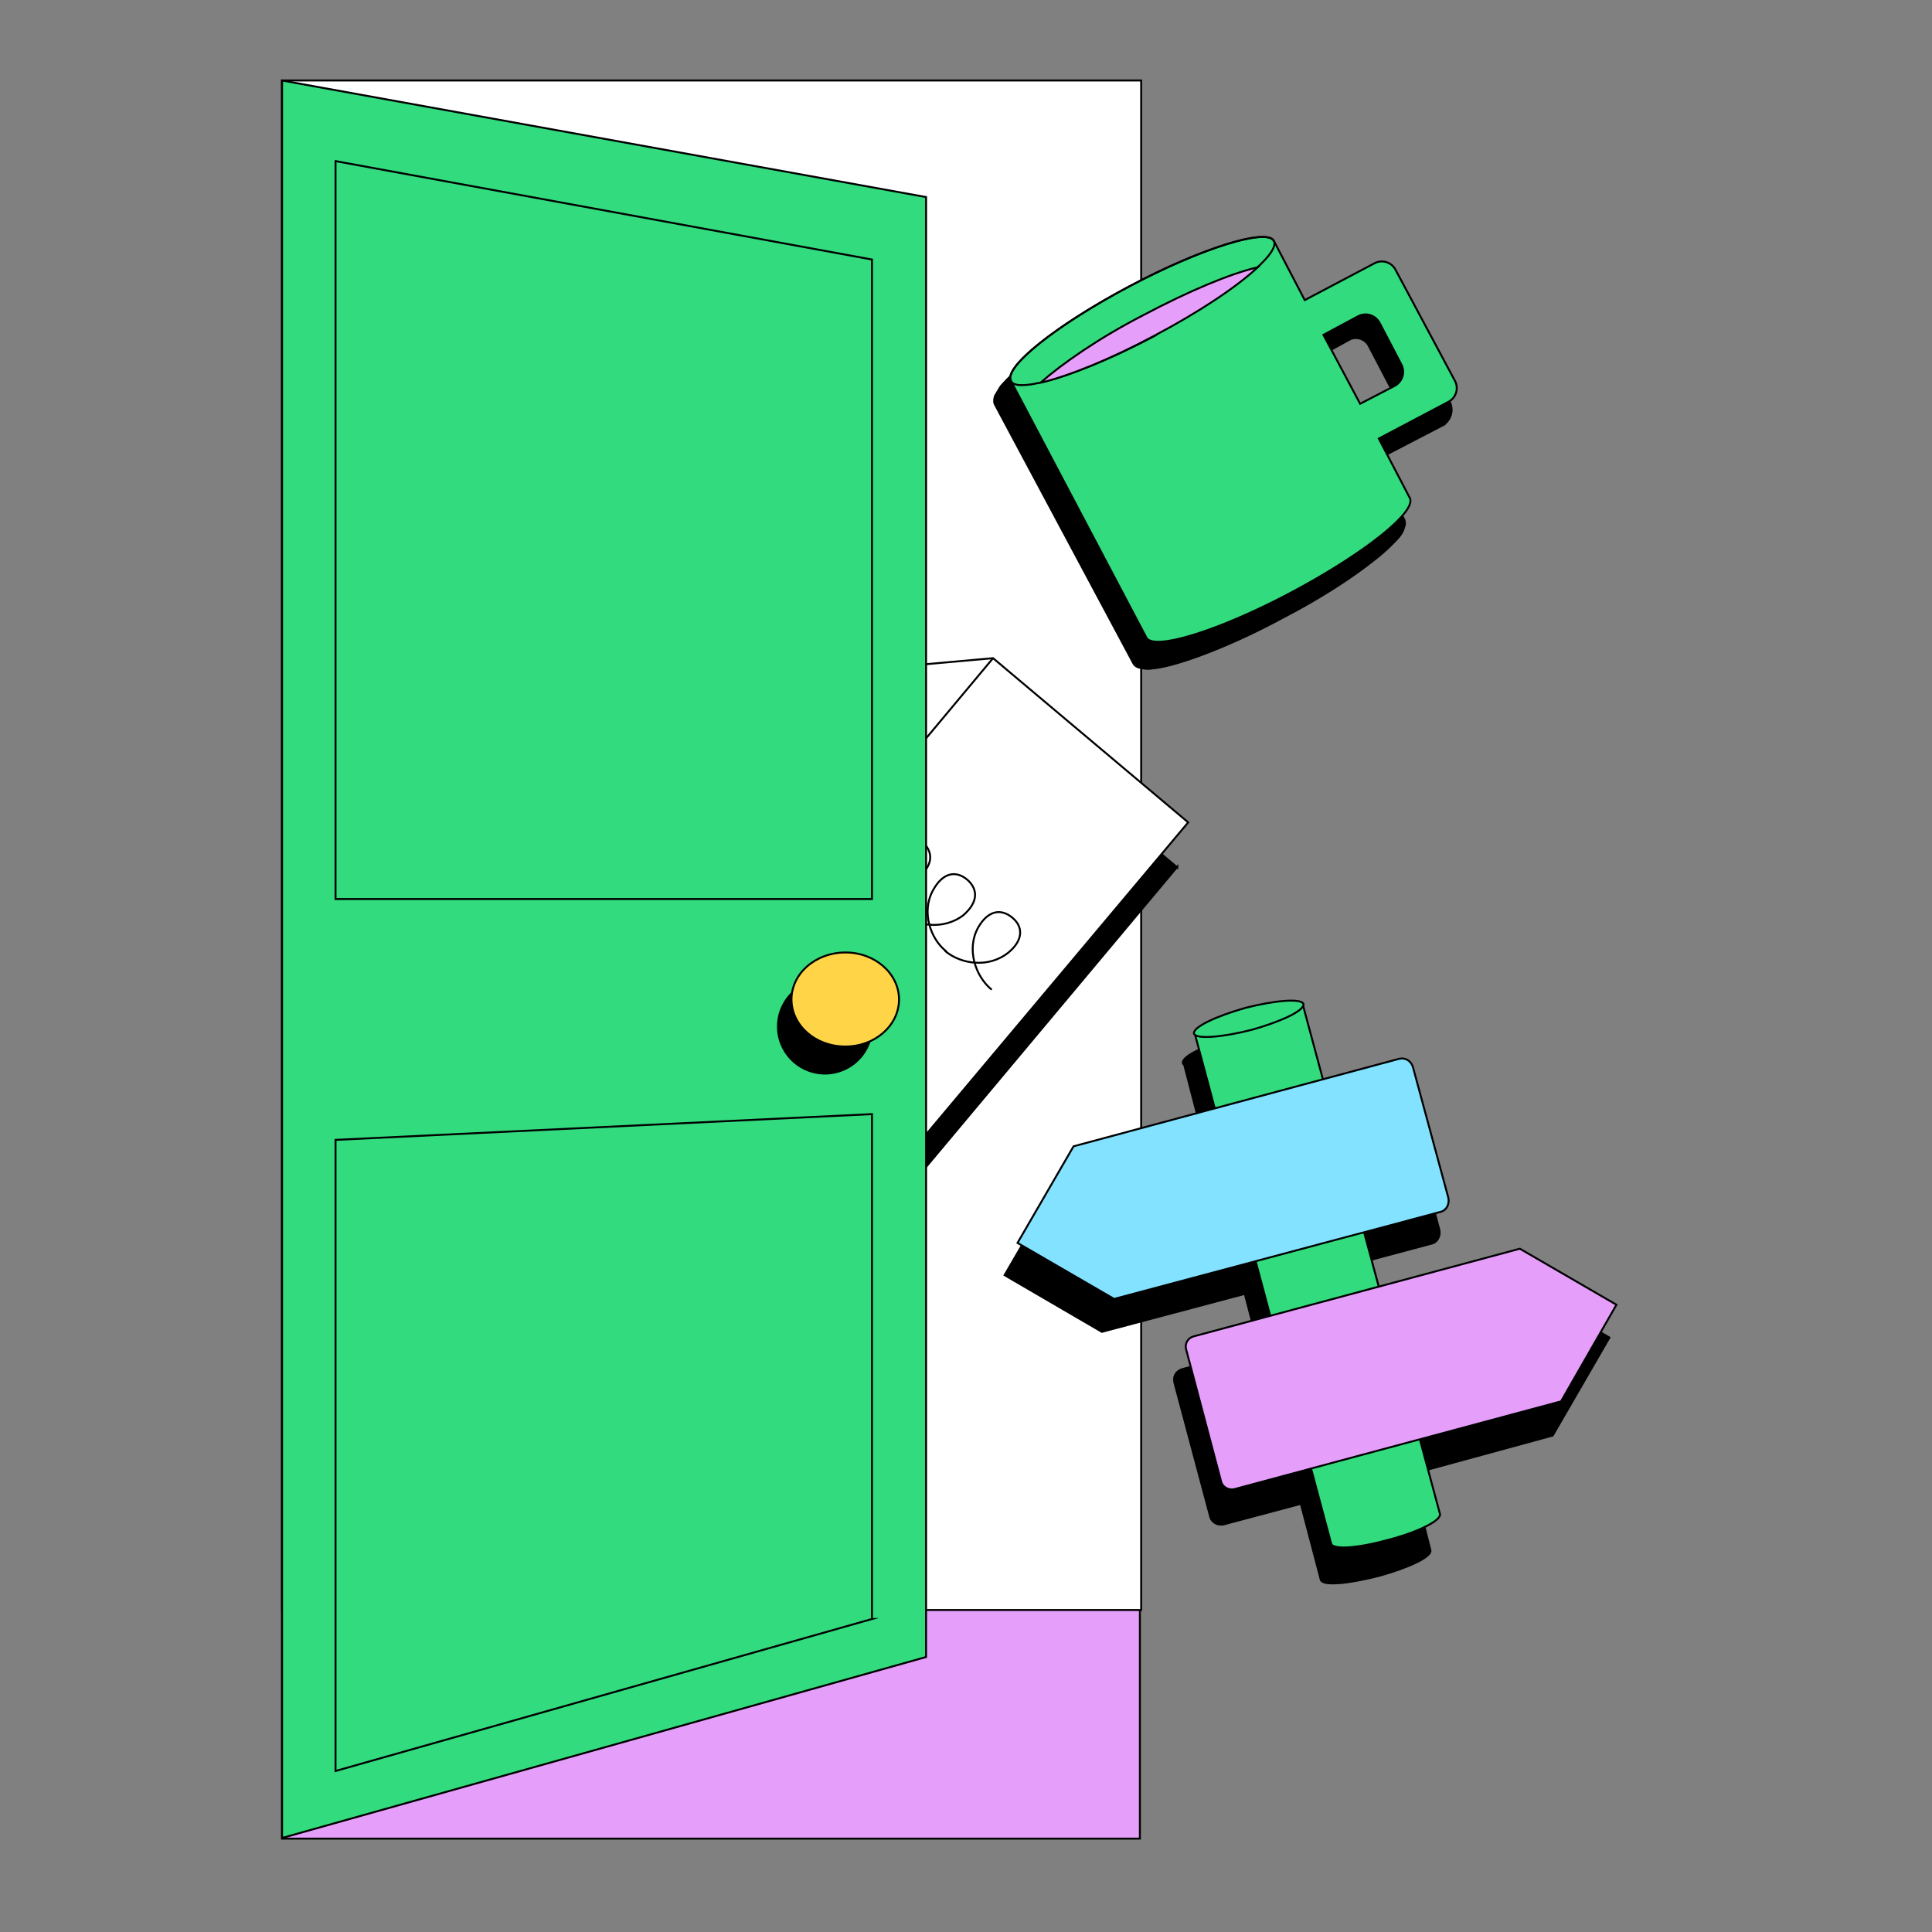 <svg xmlns="http://www.w3.org/2000/svg" xmlns:xlink="http://www.w3.org/1999/xlink" fill="none" viewBox="0 0 300 300">
    <rect x="0" y="0" width="300" height="300" fill="#808080" stroke="none"/>
    <defs>
        <path id="reuse-0" fill="#000" fill-rule="evenodd"
            d="M173.3 47.5c-5.7 3-10.7 6.2-14 8.9-1.8 1.3-3 2.6-3.9 3.6l-.9 1.5c-.1.4-.2.9 0 1.3L176 103c.2.4.6.6 1.1.7.5.1 1 .2 1.7.1 1.3-.1 3-.5 5.2-1.2 4-1.3 9.5-3.6 15.2-6.7 5.8-3 10.7-6.2 14.1-8.9 1.7-1.3 3-2.6 3.9-3.6.4-.5.7-1 .8-1.5.2-.4.2-.9 0-1.3l-4.7-9 10.6-5.5a2.8 2.8 0 0 0 1.1-3.9L215.7 45c-.8-1.4-2.5-1.9-3.9-1.2l-10.5 5.7-4.8-9c-.2-.4-.6-.6-1-.7h-1.7c-1.4 0-3.1.4-5.2 1a96.5 96.5 0 0 0-15.3 6.8ZM210 65.7l-5.5-10.2 5.1-2.8c1-.5 2.3-.1 2.9.9l3.4 6.5c.6 1 .2 2.3-.8 2.9l-5.1 2.7Z"
            clip-rule="evenodd" />
        <path id="reuse-1" fill="#000" d="M182.8 134.6 131.4 196l-46-38.6 38.8-46.3.3.2 27.1-2.4.3-.2 30.9 26Z" />
        <path id="reuse-2" fill="#000"
            d="m183.8 165 3.1 11.9-22.1 6L156 198l15.1 8.8 22.2-5.9 2.2 8.5-11.9 3.2c-1 .3-1.5 1.2-1.2 2.2l5.5 20.6c.2 1 1.2 1.5 2.1 1.3l12-3.2 3.1 11.8c.3 1 4.3.6 9-.6 4.7-1.3 8.3-3 8-4l-3-11.8 22-6 8.8-15.2-15.1-8.8-22.2 6-2.3-8.6 12-3.2c.9-.2 1.4-1.2 1.2-2.1l-5.5-20.7c-.3-.9-1.2-1.5-2.2-1.2l-12 3.2-3-11.8c-.3-1-4.4-.7-9 .6-4.8 1.2-8.4 3-8.1 4Z" />
        <path id="reuse-3" stroke="#000" stroke-miterlimit="10" stroke-width=".3"
            d="M173.3 47.5c-5.7 3-10.7 6.2-14 8.9-1.8 1.3-3 2.6-3.9 3.6l-.9 1.5c-.1.4-.2.9 0 1.3L176 103c.2.4.6.6 1.1.7.5.1 1 .2 1.7.1 1.3-.1 3-.5 5.2-1.2 4-1.3 9.5-3.6 15.2-6.7 5.8-3 10.7-6.2 14.1-8.9 1.7-1.3 3-2.6 3.9-3.6.4-.5.7-1 .8-1.5.2-.4.2-.9 0-1.3l-4.7-9 10.6-5.5a2.8 2.8 0 0 0 1.1-3.9L215.7 45c-.8-1.4-2.5-1.9-3.9-1.2l-10.5 5.7-4.8-9c-.2-.4-.6-.6-1-.7h-1.7c-1.4 0-3.1.4-5.2 1a96.5 96.5 0 0 0-15.3 6.8ZM210 65.7l-5.5-10.2 5.1-2.8c1-.5 2.3-.1 2.9.9l3.4 6.5c.6 1 .2 2.3-.8 2.9l-5.1 2.7Z"
            clip-rule="evenodd" />
        <path id="reuse-4" stroke="#000" stroke-miterlimit="10" stroke-width=".3"
            d="M182.8 134.6 131.4 196l-46-38.6 38.8-46.3.3.2 27.1-2.4.3-.2 30.9 26Z" />
        <path id="reuse-5" stroke="#000" stroke-miterlimit="10" stroke-width=".3"
            d="m183.8 165 3.1 11.9-22.1 6L156 198l15.1 8.8 22.2-5.9 2.2 8.5-11.9 3.2c-1 .3-1.5 1.2-1.2 2.2l5.5 20.6c.2 1 1.2 1.5 2.1 1.3l12-3.2 3.1 11.8c.3 1 4.3.6 9-.6 4.7-1.3 8.3-3 8-4l-3-11.8 22-6 8.8-15.2-15.1-8.8-22.2 6-2.3-8.6 12-3.2c.9-.2 1.4-1.2 1.2-2.1l-5.5-20.7c-.3-.9-1.2-1.5-2.2-1.2l-12 3.2-3-11.8c-.3-1-4.4-.7-9 .6-4.8 1.2-8.4 3-8.1 4Z" />
    </defs>
    <path fill="#E59FFB" stroke="#000" stroke-miterlimit="10" stroke-width=".3"
        d="M167.6 12.5H43.8v273H177v-273h-9.5Z" />
    <path fill="#fff" stroke="#000" stroke-miterlimit="10" stroke-width=".3" d="M177 12.5H43.8V250h133.4V12.5Z" />
    <use xlink:href="#reuse-0" fill-rule="evenodd" clip-rule="evenodd" />
    <use xlink:href="#reuse-0" fill-opacity=".2" fill-rule="evenodd" clip-rule="evenodd" />
    <use xlink:href="#reuse-0" fill-opacity=".2" fill-rule="evenodd" clip-rule="evenodd" />
    <use xlink:href="#reuse-1" />
    <use xlink:href="#reuse-1" fill-opacity=".2" />
    <use xlink:href="#reuse-1" fill-opacity=".2" />
    <use xlink:href="#reuse-2" />
    <use xlink:href="#reuse-2" fill-opacity=".2" />
    <use xlink:href="#reuse-2" fill-opacity=".2" />
    <use xlink:href="#reuse-3" stroke-miterlimit="10" stroke-width=".3" clip-rule="evenodd" />
    <use xlink:href="#reuse-3" stroke-miterlimit="10" stroke-opacity=".2" stroke-width=".3" clip-rule="evenodd" />
    <use xlink:href="#reuse-3" stroke-miterlimit="10" stroke-opacity=".2" stroke-width=".3" clip-rule="evenodd" />
    <use xlink:href="#reuse-4" stroke-miterlimit="10" stroke-width=".3" />
    <use xlink:href="#reuse-4" stroke-miterlimit="10" stroke-opacity=".2" stroke-width=".3" />
    <use xlink:href="#reuse-4" stroke-miterlimit="10" stroke-opacity=".2" stroke-width=".3" />
    <use xlink:href="#reuse-5" stroke-miterlimit="10" stroke-width=".3" />
    <use xlink:href="#reuse-5" stroke-miterlimit="10" stroke-opacity=".2" stroke-width=".3" />
    <use xlink:href="#reuse-5" stroke-miterlimit="10" stroke-opacity=".2" stroke-width=".3" />
    <path fill="#fff" stroke="#000" stroke-miterlimit="10" stroke-width=".3"
        d="m126.3 104.7 27.9-2.5 30.3 25.5-50.9 60.6L88.2 150l38.1-45.4Z" />
    <path stroke="#000" stroke-miterlimit="10" stroke-width=".3" d="m126.3 104.7 15.2 12.7 12.7-15.2" />
    <path stroke="#000" stroke-linecap="round" stroke-miterlimit="10" stroke-width=".3"
        d="M118.8 124.2c2.4 2 6.8 2.7 9.8.3 2.4-2 2.3-4 .6-5.5-1.8-1.5-3.8-1.1-5.3 1.5-1.8 3.5-.4 7.6 2 9.6" />
    <path stroke="#000" stroke-linecap="round" stroke-miterlimit="10" stroke-width=".3"
        d="M125.8 130.1c2.4 2 6.8 2.7 9.8.2 2.4-1.9 2.3-4 .6-5.4-1.8-1.5-3.8-1.1-5.3 1.5-1.8 3.4-.4 7.6 2 9.6" />
    <path stroke="#000" stroke-linecap="round" stroke-miterlimit="10" stroke-width=".3"
        d="M132.8 136c2.4 2 6.7 2.6 9.8.2 2.4-1.9 2.3-4 .6-5.5-1.8-1.4-3.8-1-5.3 1.6-1.8 3.4-.4 7.6 2 9.5" />
    <path stroke="#000" stroke-linecap="round" stroke-miterlimit="10" stroke-width=".3"
        d="M139.8 141.8c2.4 2 6.7 2.7 9.8.3 2.3-2 2.3-4 .6-5.5-1.8-1.5-3.8-1.1-5.3 1.6-1.9 3.4-.4 7.6 2 9.5M111 133.6c1.6 1.3 4.4 1.9 6.1.6 1.4-1 1.3-2.4.2-3.3-1.2-1-2.5-1-3.3.6-1 2 .1 4.7 1.7 6M125 145.3c1.6 1.3 4.3 2 6.1.6 1.4-1 1.3-2.3.2-3.3-1.2-1-2.5-.9-3.3.7-1 2 .1 4.6 1.7 6" />
    <path stroke="#000" stroke-linecap="round" stroke-miterlimit="10" stroke-width=".3"
        d="M129.7 149.2c1.5 1.3 4.3 2 6 .6 1.5-1 1.4-2.3.2-3.3s-2.4-.9-3.2.7c-1 2 0 4.6 1.6 6M115.7 137.5c1.5 1.3 4.3 2 6.1.6 1.4-1 1.3-2.4.1-3.3-1.1-1-2.4-.9-3.2.7-1 2 0 4.6 1.6 5.9" />
    <path stroke="#000" stroke-linecap="round" stroke-miterlimit="10" stroke-width=".3"
        d="M134.3 153.1c1.6 1.3 4.4 2 6.2.6 1.4-1 1.2-2.3 0-3.3-1-1-2.4-.8-3.2.7-1 2 .1 4.6 1.7 6M146.8 147.7c2.4 2 6.7 2.7 9.8.2 2.3-1.9 2.3-4 .6-5.4-1.8-1.5-3.8-1.1-5.3 1.5-1.9 3.4-.4 7.6 2 9.6" />
    <path fill="#32DB7D" stroke="#000" stroke-miterlimit="10" stroke-width=".3"
        d="m202.3 156-16.8 4.4 21.2 79.3c.3 1 4.2.7 8.9-.6 4.6-1.2 8.2-3 8-4L202.3 156Z" />
    <path fill="#32DB7D" stroke="#000" stroke-miterlimit="10" stroke-width=".3"
        d="M194.4 159.9c4.6-1.3 8.2-3 8-4-.3-.9-4.3-.6-9 .6-4.6 1.3-8.2 3-8 4 .3.9 4.3.6 9-.6Z" />
    <path fill="#82E2FF" stroke="#000" stroke-miterlimit="10" stroke-width=".3"
        d="m166.7 178 50.6-13.6c.9-.2 1.8.3 2.1 1.3l5.5 20.3c.2 1-.3 2-1.3 2.2L173 201.7l-15-8.7 8.7-15Z" />
    <path fill="#E59FFB" stroke="#000" stroke-miterlimit="10" stroke-width=".3"
        d="m242.4 217.6-50.6 13.6c-1 .3-2-.3-2.2-1.2l-5.4-20.4c-.3-1 .3-1.9 1.2-2.1l50.6-13.6 15 8.7-8.6 15Z" />
    <path fill="#32DB7D"
        d="m213.4 40.9-10.8 5.7-4.8-9.2c-1.1-2-11.2 1.1-22.5 7.1S155.7 57.1 157 59.2L178 99c1.1 2.1 11.2-1 22.5-7s19.6-12.6 18.4-14.7l-4.8-9.2 10.8-5.7a2.4 2.4 0 0 0 1-3.3l-9.2-17.2a2.4 2.4 0 0 0-3.3-1Zm4.2 15.7c.6 1.2.2 2.6-1 3.3l-5.4 2.8-5.7-10.7 5.4-2.9c1.2-.6 2.6-.2 3.3 1l3.4 6.5Z" />
    <path stroke="#000" stroke-miterlimit="10" stroke-width=".3"
        d="m213.4 40.9-10.8 5.7-4.8-9.2c-1.1-2-11.2 1.1-22.5 7.1S155.7 57.1 157 59.2L178 99c1.1 2.1 11.2-1 22.5-7s19.6-12.6 18.4-14.7l-4.8-9.2 10.8-5.7a2.4 2.4 0 0 0 1-3.3l-9.2-17.2a2.4 2.4 0 0 0-3.3-1Zm4.2 15.7c.6 1.2.2 2.6-1 3.3l-5.4 2.8-5.7-10.7 5.4-2.9c1.2-.6 2.6-.2 3.3 1l3.4 6.5Z" />
    <path stroke="#000" stroke-miterlimit="10" stroke-width=".3"
        d="M179.3 52c11.3-6 19.6-12.5 18.5-14.6-1.1-2-11.2 1.1-22.5 7.1S155.7 57.1 157 59.2c1 2 11.1-1.1 22.4-7.1Z" />
    <path fill="#E59FFB" stroke="#000" stroke-miterlimit="10" stroke-width=".3"
        d="M161.7 59.4c4.2-1 10.7-3.6 17.6-7.3 7-3.7 12.8-7.6 16-10.6-4.3 1-10.7 3.7-17.7 7.4-7 3.6-12.7 7.6-16 10.5Z" />
    <path fill="#32DB7D" stroke="#000" stroke-miterlimit="10" stroke-width=".3"
        d="m43.8 12.5 100 18.1v226.7l-100 28.1V12.5Z" />
    <path fill="#000" stroke="#000" stroke-miterlimit="10" stroke-width=".3"
        d="M128.1 166.7a7.3 7.3 0 1 0 0-14.6 7.3 7.3 0 0 0 0 14.6Z" />
    <path fill="#FFD547" stroke="#000" stroke-miterlimit="10" stroke-width=".3"
        d="M131.3 162.5c4.6 0 8.3-3.3 8.3-7.3s-3.7-7.3-8.3-7.3c-4.7 0-8.4 3.3-8.4 7.3s3.7 7.3 8.3 7.3Z" />
    <path fill="#32DB7D" stroke="#000" stroke-miterlimit="10" stroke-width=".3"
        d="m52 25 83.4 15.3v99.3H52.1V25ZM135.4 251.4V173l-83.3 4V275l83.3-23.6Z" />
</svg>
